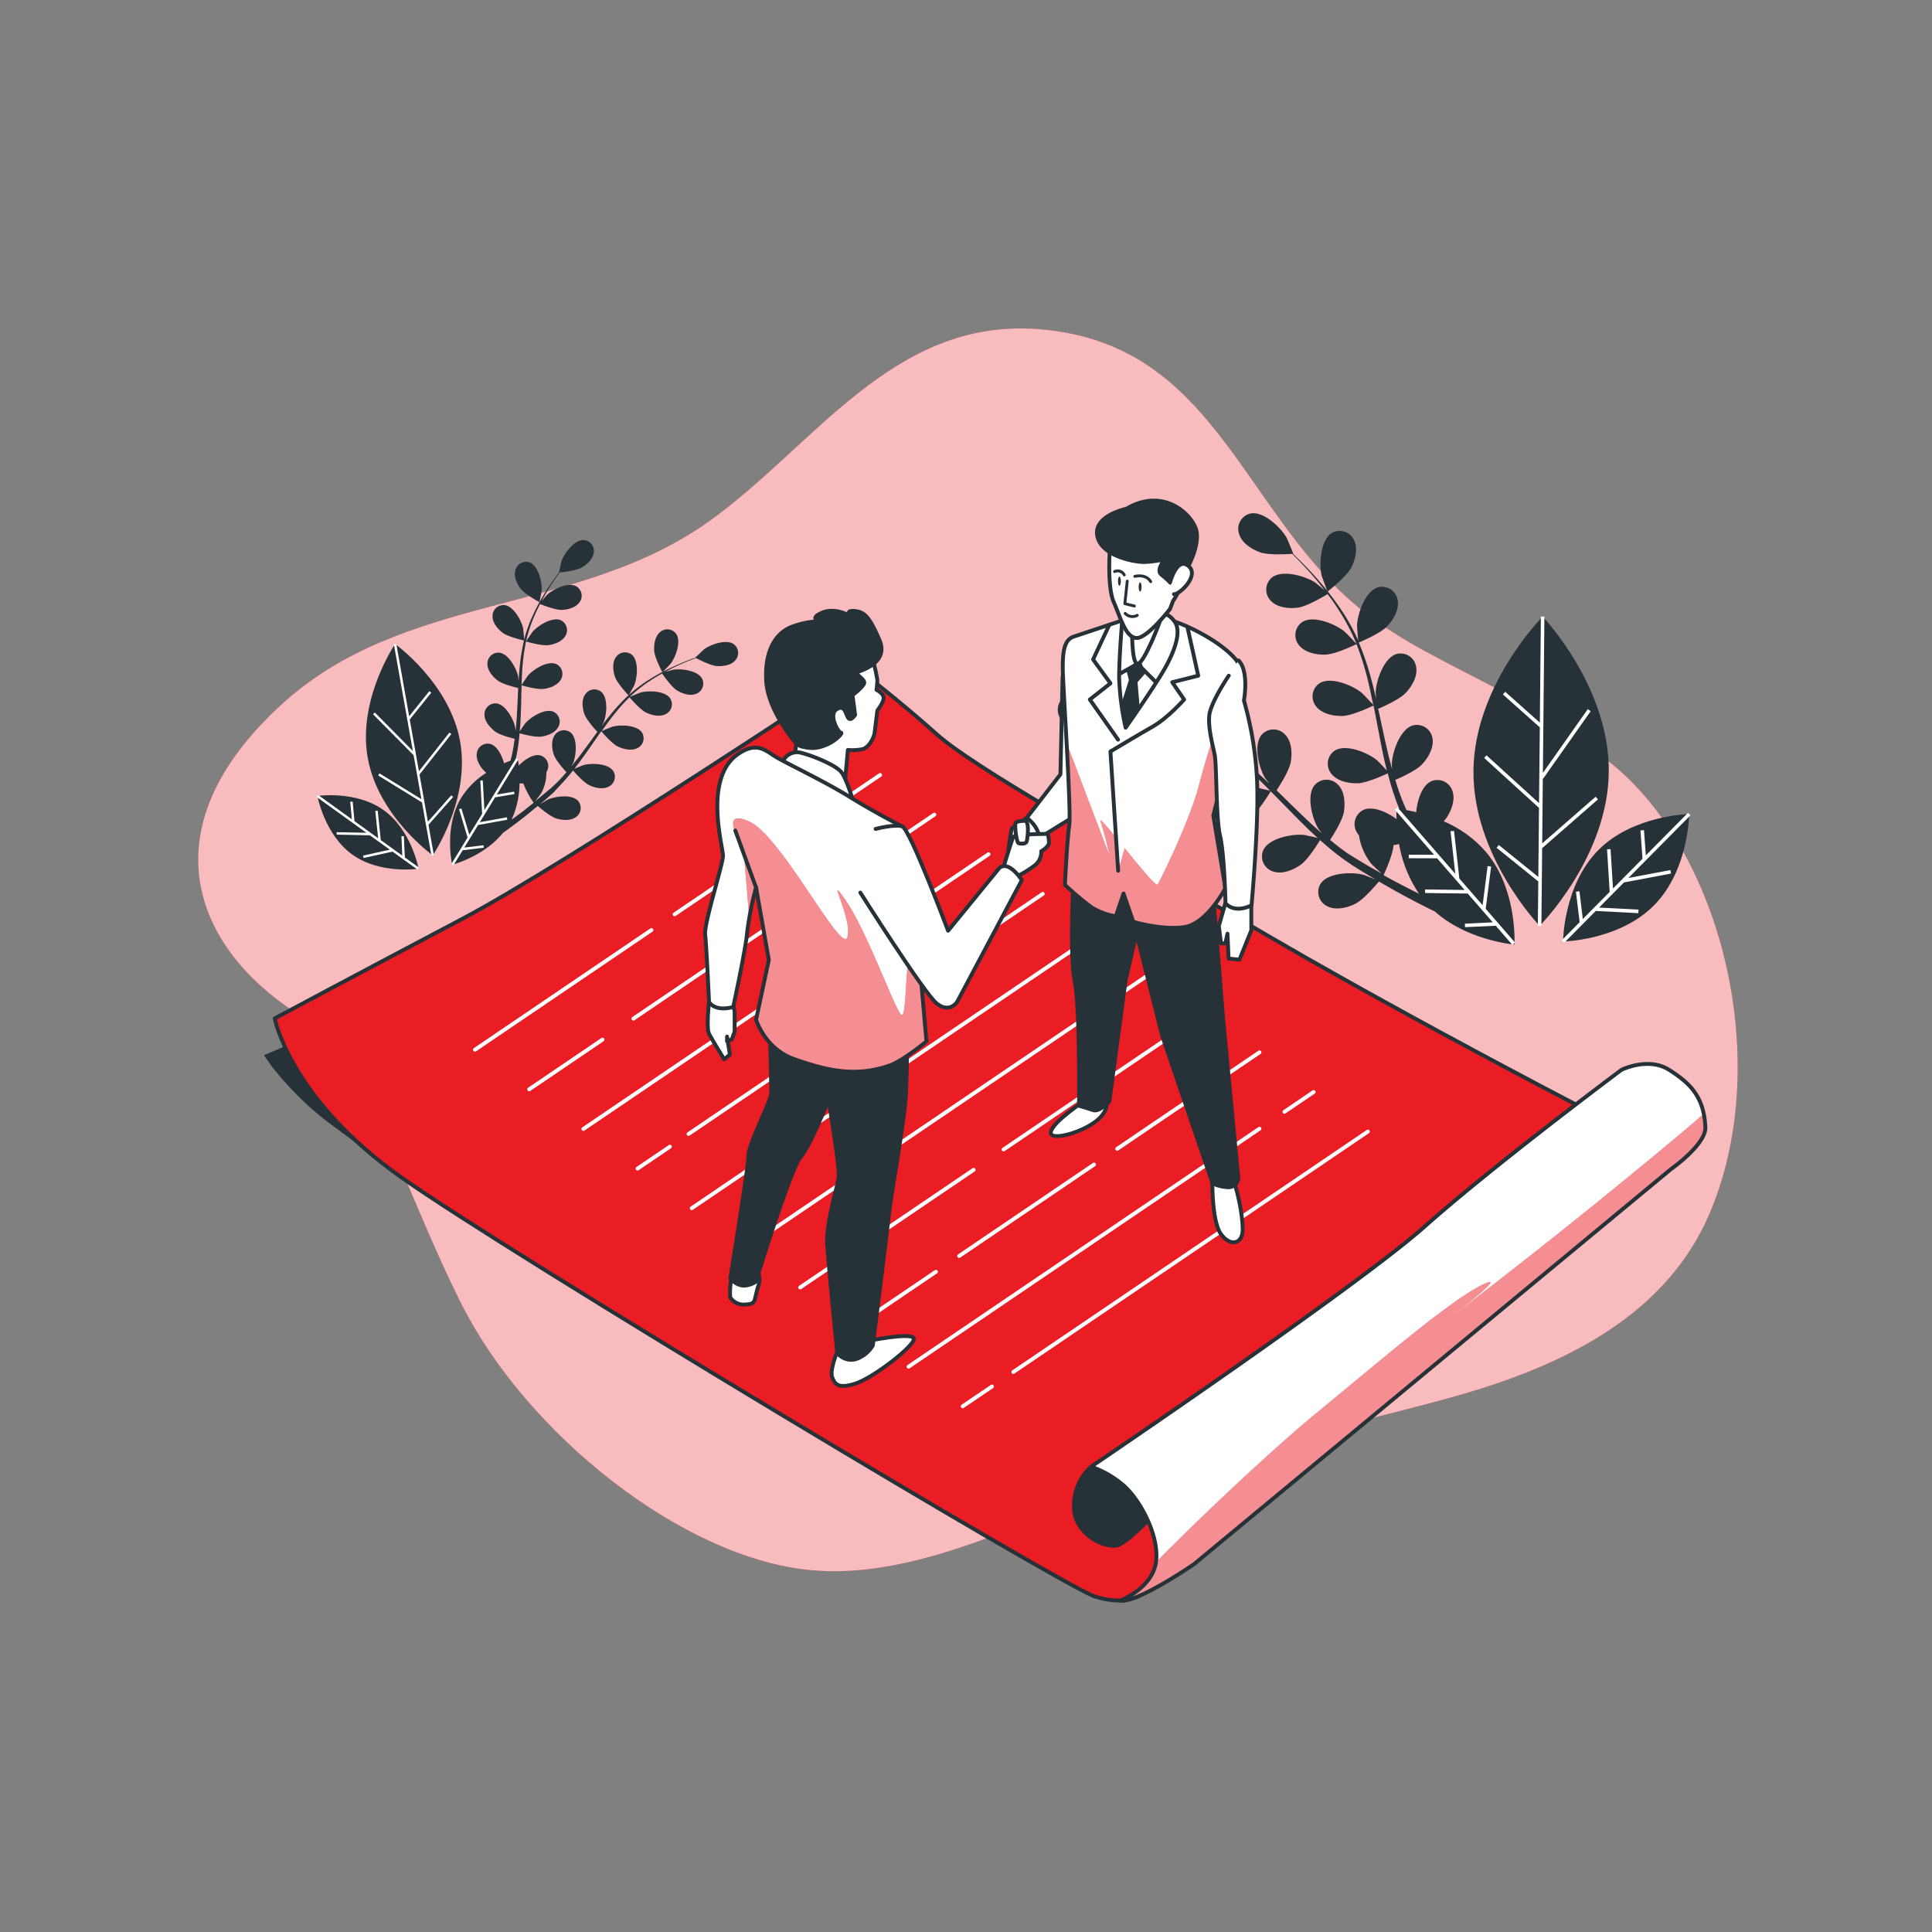 <svg xmlns="http://www.w3.org/2000/svg" xmlns:xlink="http://www.w3.org/1999/xlink" viewBox="0 0 500 500"><rect x="0" y="0" width="500" height="500" fill="#808080" stroke="none"/><defs><clipPath id="freepik--clip-path--inject-17"><path d="M289.84,414.25s8.35-3.07,9.33-10-4.44-16.78-8.88-20.24a26,26,0,0,0-7.9-4.44s68.62-46.41,86.39-62.21,50.85-40.48,50.85-40.48,6.91-3.45,12.34,0,9,6.93,9.38,14.81c.23,4.47-8.88,10.86-8.88,10.86L309.05,404.77S294.34,414.93,289.84,414.25Z" style="fill:#fff;stroke:#263238;stroke-linecap:round;stroke-linejoin:round"></path></clipPath><clipPath id="freepik--clip-path-2--inject-17"><path d="M233.51,213.88s-6.58-3.3-13.49-7.57-16.79-8.89-19.42-10.54-4.82-3.86-9.54-.65c-9.12,6.18-3.95,24-3.95,26.32s-4.94,17.45-4.61,20.41,1,17.44,1,17.44,1.31,2.64,6.25,1.32c0,0,3.29-15.14,3.62-19.42a82.92,82.92,0,0,1,2.3-11.52l3.3,18.76-3.3,15.47s2.31,7.57,9.88,10.2S221,279,230.22,275.75c3.62-1.29,9.55-6.25,9.55-6.25s-3-33.57-3-35.22S236.15,221.12,233.51,213.88Z" style="fill:#fff;stroke:#263238;stroke-linecap:round;stroke-linejoin:round"></path></clipPath><clipPath id="freepik--clip-path-3--inject-17"><path d="M292.15,160l-14.3,4.77c-2.53.84-2.81,4.2-2.81,8.13s2.24,36.74,1.68,40.67S275.6,229,275.6,229a78.45,78.45,0,0,0,7,5.89,17.84,17.84,0,0,0,6.17,2.25l2-5.89,2.52,7.29s7.29,2.24,13.18,1.4,10.66-10.09,10.66-10.09L314,211.05s9-34.77,6.73-39-10.94-9.26-16.83-11.22A26.24,26.24,0,0,0,292.15,160Z" style="fill:#fff;stroke:#263238;stroke-linecap:round;stroke-linejoin:round"></path></clipPath></defs><g id="freepik--background-simple--inject-17"><path d="M313.13,109.59c-10.68-12.88-23.48-22.88-44.63-24.43-37.68-2.76-57.86,30.47-85.2,49.89-34.1,24.22-78.76,18.3-110.4,47.23-34.56,31.6-22.71,61.22,1,78s28.63,43.45,45.42,77,57.27,66.15,90.84,69.11c22.1,1.95,44.87-8.05,65-16,32.41-12.75,65.22-19.21,98.6-28.24,27.52-7.45,56.35-19.83,68.47-47.62,16.78-38.51,3.95-92.82-24.69-116.51s-53.32-26.66-73.07-47.4C332.09,137.73,323.64,122.26,313.13,109.59Z" style="fill:#EA1D24"></path><path d="M313.13,109.59c-10.68-12.88-23.48-22.88-44.63-24.43-37.68-2.76-57.86,30.47-85.2,49.89-34.1,24.22-78.76,18.3-110.4,47.23-34.56,31.6-22.71,61.22,1,78s28.63,43.45,45.42,77,57.27,66.15,90.84,69.11c22.1,1.95,44.87-8.05,65-16,32.41-12.75,65.22-19.21,98.6-28.24,27.52-7.45,56.35-19.83,68.47-47.62,16.78-38.51,3.95-92.82-24.69-116.51s-53.32-26.66-73.07-47.4C332.09,137.73,323.64,122.26,313.13,109.59Z" style="fill:#fff;opacity:0.7"></path></g><g id="freepik--Agreement--inject-17"><path d="M98.09,300.2l-12.6-9.33a71.9,71.9,0,0,1-9-7.9,81.86,81.86,0,0,1-6.18-7l-2-2.87,18.44-7.9S87.56,289,98.09,300.2Z" style="fill:#263238"></path><path d="M71.09,263.57s4,20.74,32.59,41,171.8,106.14,179.7,108.61,11.84,0,15.3-2.47S433.45,299.12,433.45,299.12,374.21,269,329.29,242.84,251.78,198.41,242.4,190s-20.24-16.78-20.24-16.78-75.53,50.35-102.69,64.67S71.09,263.57,71.09,263.57Z" style="fill:#EA1D24;stroke:#263238;stroke-linecap:round;stroke-linejoin:round"></path><line x1="174.6" y1="236.62" x2="227.78" y2="200.56" style="fill:none;stroke:#fff;stroke-linecap:round;stroke-linejoin:round"></line><line x1="122.93" y1="271.66" x2="168.6" y2="240.69" style="fill:none;stroke:#fff;stroke-linecap:round;stroke-linejoin:round"></line><line x1="163.92" y1="263.63" x2="241.81" y2="210.82" style="fill:none;stroke:#fff;stroke-linecap:round;stroke-linejoin:round"></line><line x1="136.95" y1="281.92" x2="155.93" y2="269.05" style="fill:none;stroke:#fff;stroke-linecap:round;stroke-linejoin:round"></line><line x1="150.98" y1="292.17" x2="255.83" y2="221.07" style="fill:none;stroke:#fff;stroke-linecap:round;stroke-linejoin:round"></line><line x1="178.19" y1="293.48" x2="269.86" y2="231.33" style="fill:none;stroke:#fff;stroke-linecap:round;stroke-linejoin:round"></line><line x1="165" y1="302.43" x2="173.37" y2="296.75" style="fill:none;stroke:#fff;stroke-linecap:round;stroke-linejoin:round"></line><line x1="179.03" y1="312.68" x2="283.88" y2="241.58" style="fill:none;stroke:#fff;stroke-linecap:round;stroke-linejoin:round"></line><line x1="193.05" y1="322.94" x2="297.9" y2="251.84" style="fill:none;stroke:#fff;stroke-linecap:round;stroke-linejoin:round"></line><line x1="259.72" y1="297.49" x2="311.93" y2="262.09" style="fill:none;stroke:#fff;stroke-linecap:round;stroke-linejoin:round"></line><line x1="207.08" y1="333.19" x2="251.97" y2="302.75" style="fill:none;stroke:#fff;stroke-linecap:round;stroke-linejoin:round"></line><line x1="289.14" y1="297.31" x2="325.95" y2="272.34" style="fill:none;stroke:#fff;stroke-linecap:round;stroke-linejoin:round"></line><line x1="248.23" y1="325.05" x2="283.14" y2="301.38" style="fill:none;stroke:#fff;stroke-linecap:round;stroke-linejoin:round"></line><line x1="221.1" y1="343.44" x2="242.23" y2="329.12" style="fill:none;stroke:#fff;stroke-linecap:round;stroke-linejoin:round"></line><line x1="332.42" y1="287.73" x2="339.98" y2="282.6" style="fill:none;stroke:#fff;stroke-linecap:round;stroke-linejoin:round"></line><line x1="235.13" y1="353.7" x2="325.95" y2="292.11" style="fill:none;stroke:#fff;stroke-linecap:round;stroke-linejoin:round"></line><line x1="262.25" y1="355.07" x2="354" y2="292.85" style="fill:none;stroke:#fff;stroke-linecap:round;stroke-linejoin:round"></line><line x1="249.15" y1="363.95" x2="256.73" y2="358.82" style="fill:none;stroke:#fff;stroke-linecap:round;stroke-linejoin:round"></line><path d="M282.39,379.59A13.49,13.49,0,0,0,277.94,390c0,6.92,7.9,10.87,11.36,9.88s14.32-13.33,14.32-13.33-3-9.38-8.89-9.87S282.39,379.59,282.39,379.59Z" style="fill:#263238;stroke:#263238;stroke-linecap:round;stroke-linejoin:round"></path><path d="M289.84,414.25s8.35-3.07,9.33-10-4.44-16.78-8.88-20.24a26,26,0,0,0-7.9-4.44s68.62-46.41,86.39-62.21,50.85-40.48,50.85-40.48,6.91-3.45,12.34,0,9,6.93,9.38,14.81c.23,4.47-8.88,10.86-8.88,10.86L309.05,404.77S294.34,414.93,289.84,414.25Z" style="fill:#fff"></path><g style="clip-path:url(#freepik--clip-path--inject-17)"><path d="M441.35,291.71a21.68,21.68,0,0,0-.43-3.44c-3.92,3.4-11,9.39-23.92,19.9-26.66,21.72-47.89,37.52-47.89,37.52s23.2-17.28,14.81-13.33S357.26,352.11,341,365.44c-10.32,8.44-28.55,25.39-41.8,38.83h0c-1,6.91-9.33,10-9.33,10,4.5.68,19.21-9.48,19.21-9.48l123.42-102.2S441.58,296.18,441.35,291.71Z" style="fill:#EA1D24"></path><path d="M441.35,291.71a21.68,21.68,0,0,0-.43-3.44c-3.92,3.4-11,9.39-23.92,19.9-26.66,21.72-47.89,37.52-47.89,37.52s23.2-17.28,14.81-13.33S357.26,352.11,341,365.44c-10.32,8.44-28.55,25.39-41.8,38.83h0c-1,6.91-9.33,10-9.33,10,4.5.68,19.21-9.48,19.21-9.48l123.42-102.2S441.58,296.18,441.35,291.71Z" style="fill:#fff;opacity:0.5"></path></g><path d="M289.84,414.25s8.35-3.07,9.33-10-4.44-16.78-8.88-20.24a26,26,0,0,0-7.9-4.44s68.62-46.41,86.39-62.21,50.85-40.48,50.85-40.48,6.91-3.45,12.34,0,9,6.93,9.38,14.81c.23,4.47-8.88,10.86-8.88,10.86L309.05,404.77S294.34,414.93,289.84,414.25Z" style="fill:none;stroke:#263238;stroke-linecap:round;stroke-linejoin:round"></path></g><g id="freepik--Plants--inject-17"><path d="M343.57,153.09s4.81-3.69,6.07-6.09c1.07-2,1.86-4.93.82-7.14a4.09,4.09,0,0,0-5.77-1.93c-2.95,1.78-3.35,8-2.65,11C342.1,149.18,343.52,153.13,343.57,153.09Z" style="fill:#263238"></path><path d="M299.1,183.8c.2.18,3.56,2.69,3.58,2.63s2-5.74,1.7-8.42c-.23-2.3-1.17-5.15-3.25-6.41a4.08,4.08,0,0,0-5.88,1.56C293.77,176.28,296.86,181.68,299.1,183.8Z" style="fill:#263238"></path><path d="M399.24,159.58s-17.69,17.74-17.91,39.85,17.12,40.19,17.12,40.19,17.69-17.75,17.9-39.85S399.24,159.58,399.24,159.58Z" style="fill:#263238"></path><path d="M373.63,212.56a6.17,6.17,0,0,0,.64-.79c1.3-1.9,2.42-4.69,1.64-7a4.09,4.09,0,0,0-5.51-2.58c-2.38,1.08-3.59,4.86-3.89,8-.94-.23-1.79-.41-2.52-.54l-.91-2.14c-.34-.74-.56-1.48-.86-2.23-.4-1.11-.76-2.28-1.12-3.44,1.39-.59,5.43-2.42,6.95-4.05s3.1-4.27,2.68-6.67a4.09,4.09,0,0,0-5.05-3.39c-3.32.94-5.35,6.82-5.46,9.91,0,.1,0,.75.09,1.52-.31-1.14-.63-2.28-.92-3.45-.8-3.32-1.52-6.73-2.25-10.15-.15-.71-.31-1.41-.47-2.12,1.17-.5,5.57-2.43,7.16-4.15s3.1-4.26,2.67-6.67a4.08,4.08,0,0,0-5-3.39c-3.32.94-5.35,6.83-5.47,9.91,0,.11.05.89.12,1.76-.42-1.85-.87-3.68-1.37-5.49a72,72,0,0,0-3.12-9.13c.41-.17,5.61-2.34,7.38-4.24,1.57-1.69,3.1-4.27,2.68-6.67a4.09,4.09,0,0,0-5.05-3.39c-3.32.94-5.35,6.82-5.47,9.91,0,.21.21,3,.32,4a.76.76,0,0,0,0-.11,53.93,53.93,0,0,0-4.62-8.26,73.44,73.44,0,0,0-5.15-6.73c-1.69-2-3.36-3.73-4.85-5.25-.81-.82-1.57-1.55-2.28-2.22h.07c.06,0-1.56-3.87-1.69-4.11-1.51-2.69-6-7-9.39-6.31a4.08,4.08,0,0,0-2.93,5.32c.72,2.33,3.26,3.93,5.42,4.71s7.1.5,8.31.41c.73.72,1.5,1.49,2.33,2.36,1.46,1.55,3.08,3.31,4.72,5.34.44.54.89,1.14,1.33,1.72-.95-.81-2.27-1.9-2.41-2-2.58-1.69-8.55-3.44-11.24-1.27a4.09,4.09,0,0,0-.16,6.08c1.72,1.73,4.71,2,7,1.67s6.67-2.91,7.6-3.49c1,1.29,1.93,2.63,2.86,4.09a52.86,52.86,0,0,1,4.39,8.26c.07.16.12.34.18.51-.4-.48-2.79-3-3-3.12-2.38-2-8.13-4.36-11-2.5a4.1,4.1,0,0,0-.82,6c1.52,1.91,4.46,2.48,6.76,2.43,2.66-.06,7.92-2.62,8.12-2.72a74,74,0,0,1,2.82,8.9c.56,2.23,1,4.52,1.5,6.82-.53-.61-2.75-2.92-2.93-3.07-2.38-2-8.13-4.36-11-2.5a4.09,4.09,0,0,0-.82,6c1.52,1.91,4.46,2.49,6.76,2.44,2.59-.06,7.65-2.49,8.07-2.7.21,1.05.42,2.09.62,3.14.66,3.42,1.3,6.85,2,10.22.26,1.17.55,2.31.84,3.46-.83-.9-2.38-2.5-2.53-2.62-2.37-2-8.12-4.37-11-2.51a4.1,4.1,0,0,0-.82,6c1.51,1.91,4.46,2.48,6.76,2.43s6.61-2,7.81-2.57c.5,1.9,1,3.77,1.65,5.59.28.78.52,1.6.83,2.33.16.39.31.78.47,1.16l-.67-.07s-.06,1.08,0,2.84c-2.51-1.85-6.15-3.46-8.54-2.4a4.09,4.09,0,0,0-1.73,5.83,4.33,4.33,0,0,0,.53.74,15.71,15.71,0,0,0,3.17,7.35c.13.16,1.83,1.77,2.72,2.58-.86-.49-1.72-1-2.61-1.48-1.29-.74-2.62-1.56-3.92-2.34L349,221c-.68-.43-1.29-.92-1.94-1.39-.95-.7-1.89-1.47-2.83-2.24.82-1.27,3.19-5,3.56-7.22s.23-5.27-1.45-7a4.09,4.09,0,0,0-6.08,0c-2.26,2.61-.7,8.64.91,11.28.05.08.44.6.92,1.22-.89-.78-1.79-1.56-2.67-2.38-2.51-2.33-5-4.77-7.48-7.22l-1.56-1.51c.7-1.06,3.3-5.1,3.68-7.4s.23-5.27-1.45-7a4.08,4.08,0,0,0-6.08,0c-2.25,2.62-.7,8.65.91,11.28.06.09.53.71,1.07,1.4-1.37-1.3-2.76-2.59-4.17-3.82a72.37,72.37,0,0,0-7.65-5.9c.26-.37,3.4-5,3.83-7.6.37-2.27.22-5.27-1.45-7a4.09,4.09,0,0,0-6.08-.05c-2.26,2.62-.7,8.65.9,11.28.12.19,1.86,2.42,2.5,3.2l-.09-.07a53.91,53.91,0,0,0-8.42-4.34,72.22,72.22,0,0,0-8-2.77c-2.52-.74-4.86-1.26-6.94-1.71-1.13-.23-2.17-.42-3.14-.59l.06,0c.05,0-3.44-2.37-3.67-2.49-2.74-1.41-8.87-2.52-11.32-.09a4.1,4.1,0,0,0,.49,6.07c1.89,1.54,4.89,1.47,7.13.93s6.19-3.5,7.15-4.24c1,.19,2.07.41,3.25.68,2.06.49,4.39,1.06,6.88,1.85.66.21,1.37.46,2.06.69-1.24-.15-2.95-.33-3.12-.33-3.08,0-9,1.85-10.08,5.14a4.1,4.1,0,0,0,3.23,5.16c2.38.5,5-1,6.75-2.46s4-6.11,4.41-7.1c1.52.54,3.06,1.12,4.64,1.83a53,53,0,0,1,8.22,4.46c.15.11.29.23.44.33-.6-.18-4-.93-4.21-1-3.06-.32-9.18.85-10.58,4a4.09,4.09,0,0,0,2.64,5.48c2.32.76,5.09-.39,7-1.7,2.18-1.51,5.16-6.55,5.27-6.74a71.36,71.36,0,0,1,7.26,5.86c1.71,1.55,3.37,3.2,5,4.86-.79-.22-3.91-.91-4.14-.94-3.07-.33-9.18.84-10.59,4a4.09,4.09,0,0,0,2.64,5.48c2.32.76,5.09-.39,7-1.7,2.12-1.48,5-6.29,5.24-6.7.75.76,1.5,1.51,2.24,2.27,2.44,2.49,4.87,5,7.35,7.41.85.83,1.73,1.62,2.6,2.41-1.19-.29-3.36-.77-3.55-.79-3.07-.33-9.18.84-10.58,4a4.09,4.09,0,0,0,2.63,5.48c2.32.76,5.1-.39,7-1.7s4.4-5.32,5.09-6.45c1.46,1.31,2.94,2.58,4.46,3.75.66.5,1.31,1,2,1.48l2,1.36c1.37.87,2.65,1.69,4,2.48.65.4,1.28.76,1.92,1.14-1.17-.47-3-1.19-3.19-1.23-3-.79-9.21-.56-11.07,2.34a4.09,4.09,0,0,0,1.78,5.82c2.17,1.1,5.09.39,7.16-.62,2.28-1.12,5.75-5.29,6.17-5.8,1.57.92,3.11,1.81,4.56,2.61,3.89,2.15,7.28,3.87,9.91,5.15,8.5,7.57,20.61,8.56,20.61,8.56s.84-14.51-7.57-24.18A29.91,29.91,0,0,0,373.63,212.56Zm-15.57,13.93c.28-.59,2.4-5.17,2.58-7.77.48-.08,1-.18,1.43-.28a33.56,33.56,0,0,0,5.17,12.86q-2.34-1.16-5-2.56C360.88,228.05,359.49,227.29,358.06,226.49Z" style="fill:#263238"></path><path d="M437.16,210.68s-14.52.24-23.54,9.35-9.11,23.63-9.11,23.63,14.52-.24,23.54-9.35S437.16,210.68,437.16,210.68Z" style="fill:#263238"></path><polygon points="399.11 219.5 413.55 206.88 412.95 206.19 399.12 218.27 399.28 201.47 399.36 201.52 411.67 184.05 410.92 183.53 399.3 200.02 399.69 159.58 398.78 159.57 398.51 187.02 389.54 179.03 388.93 179.71 398.5 188.23 398.3 207.85 384.71 195.48 384.1 196.16 398.29 209.08 398.12 226.95 387.89 218.69 387.31 219.4 398.11 228.11 397.99 239.62 398.91 239.62 399.11 219.49 399.11 219.5" style="fill:#fff"></polygon><polygon points="385.9 224.26 384.99 224.14 383.7 234.28 377.67 227.35 377.68 227.35 376.3 215.04 375.4 215.14 376.63 226.15 361.65 208.92 360.96 209.52 371.12 221.21 364.58 221.2 364.58 222.11 371.92 222.13 379.05 230.32 368.82 230.19 368.81 231.11 379.85 231.25 386.33 238.7 379.11 239.04 379.15 239.95 387.1 239.58 391.41 244.55 392.1 243.95 384.5 235.21 385.9 224.26" style="fill:#fff"></polygon><polygon points="420.31 228.37 432.48 226.07 432.31 225.17 421.42 227.22 437.49 211 436.84 210.36 425.94 221.37 425.46 214.84 424.55 214.91 425.08 222.23 417.44 229.95 416.81 219.74 415.9 219.8 416.58 230.82 409.63 237.84 408.76 230.66 407.85 230.77 408.81 238.66 404.18 243.34 404.83 243.98 412.98 235.75 424 236.33 424.05 235.41 413.84 234.88 420.3 228.35 420.31 228.37" style="fill:#fff"></polygon><path d="M139.61,155.84s-3.72-2-4.85-3.47c-1-1.28-1.84-3.17-1.38-4.8a2.84,2.84,0,0,1,3.72-2c2.23.88,3.22,5.09,3.08,7.23C140.17,153,139.65,155.86,139.61,155.84Z" style="fill:#263238"></path><path d="M173.57,171.75c-.11.15-2.12,2.25-2.14,2.22s-2-3.7-2.13-5.58c-.11-1.59.21-3.65,1.49-4.76a2.83,2.83,0,0,1,4.2.4C176.36,166,174.87,170.05,173.57,171.75Z" style="fill:#263238"></path><path d="M102.25,166.66s14.14,10.12,16.83,25.23S112,221.37,112,221.37s-14.14-10.12-16.83-25.23S102.25,166.66,102.25,166.66Z" style="fill:#263238"></path><path d="M125.86,200a3.6,3.6,0,0,1-.53-.47c-1.11-1.15-2.2-2.93-1.93-4.6a2.83,2.83,0,0,1,3.47-2.4c1.76.47,3,2.91,3.58,5,.62-.26,1.18-.48,1.66-.66l.39-1.57c.14-.54.21-1.08.32-1.62.15-.81.26-1.65.38-2.48-1-.25-4-1-5.22-2s-2.61-2.57-2.6-4.26a2.83,2.83,0,0,1,3.06-2.9c2.39.26,4.45,4.06,4.88,6.15,0,.07.06.52.11,1.06.09-.82.17-1.64.23-2.47.17-2.37.27-4.78.38-7.2,0-.51.05-1,.08-1.51-.86-.21-4.09-1-5.38-2s-2.61-2.56-2.59-4.26a2.83,2.83,0,0,1,3.06-2.9c2.38.26,4.45,4.06,4.88,6.16,0,.07.07.61.12,1.22.08-1.32.17-2.63.31-3.92a49.8,49.8,0,0,1,1.09-6.61c-.3-.07-4.11-.95-5.54-2-1.27-1-2.61-2.57-2.6-4.26a2.83,2.83,0,0,1,3.07-2.9c2.38.26,4.44,4,4.87,6.15,0,.15.21,2.11.25,2.81,0,0,0,0,0-.08a36.42,36.42,0,0,1,2.22-6.19,50.21,50.21,0,0,1,2.75-5.2c.92-1.56,1.87-2.94,2.71-4.15.46-.65.9-1.24,1.31-1.78h0s.62-2.83.69-3c.72-2,3.3-5.48,5.7-5.4a2.84,2.84,0,0,1,2.62,3.31c-.23,1.67-1.78,3.06-3.18,3.84s-4.8,1.16-5.64,1.24c-.41.57-.85,1.19-1.32,1.88-.82,1.23-1.73,2.62-2.62,4.2-.24.42-.47.88-.71,1.32.56-.66,1.33-1.56,1.42-1.64,1.57-1.45,5.46-3.34,7.55-2.16a2.83,2.83,0,0,1,.8,4.14c-1,1.38-3,1.9-4.59,1.95s-4.9-1.23-5.6-1.52c-.52,1-1,2-1.49,3.13a37.09,37.09,0,0,0-2.06,6.16l-.06.37c.22-.38,1.57-2.35,1.68-2.48,1.4-1.61,5.06-3.92,7.26-3a2.84,2.84,0,0,1,1.26,4c-.82,1.49-2.77,2.22-4.35,2.45-1.83.26-5.72-.89-5.87-.93a50.47,50.47,0,0,0-.91,6.41c-.13,1.6-.2,3.22-.25,4.84.3-.48,1.56-2.31,1.66-2.43,1.4-1.62,5.06-3.92,7.27-3a2.83,2.83,0,0,1,1.25,4c-.82,1.48-2.77,2.21-4.35,2.44-1.78.26-5.52-.83-5.83-.92,0,.74,0,1.48-.07,2.22,0,2.42-.1,4.84-.22,7.23,0,.83-.11,1.64-.18,2.46.47-.71,1.34-2,1.43-2.08,1.4-1.62,5.06-3.92,7.27-3a2.83,2.83,0,0,1,1.25,4c-.82,1.48-2.77,2.21-4.35,2.44s-4.75-.61-5.64-.86c-.12,1.35-.27,2.7-.48,4-.11.56-.18,1.14-.31,1.68-.06.29-.12.57-.19.85l.45-.12s.17.73.32,1.94c1.5-1.55,3.81-3.07,5.57-2.62a2.84,2.84,0,0,1,1.85,3.8,4.11,4.11,0,0,1-.27.56,11.11,11.11,0,0,1-1.33,5.4c-.07.12-1.05,1.42-1.57,2.07.54-.43,1.07-.85,1.62-1.31.79-.65,1.61-1.37,2.41-2l1.21-1.13c.42-.37.78-.78,1.17-1.18.57-.59,1.13-1.22,1.68-1.86-.71-.77-2.76-3.06-3.26-4.53s-.76-3.58.18-5a2.84,2.84,0,0,1,4.16-.73c1.84,1.53,1.47,5.84.67,7.82,0,.07-.24.47-.49.94.52-.63,1-1.27,1.56-1.93,1.44-1.88,2.86-3.84,4.29-5.8.29-.41.6-.81.89-1.22-.6-.64-2.84-3.11-3.37-4.64s-.76-3.58.18-5a2.83,2.83,0,0,1,4.16-.73c1.85,1.53,1.47,5.83.68,7.82,0,.07-.29.55-.58,1.09.79-1.06,1.59-2.1,2.42-3.1a48.68,48.68,0,0,1,4.56-4.91c-.22-.23-2.9-3.07-3.49-4.77-.52-1.51-.76-3.58.18-5a2.85,2.85,0,0,1,4.16-.73c1.84,1.54,1.47,5.84.67,7.83,0,.14-1,1.87-1.34,2.47l.06,0a36.77,36.77,0,0,1,5.26-3.94,50.7,50.7,0,0,1,5.16-2.82c1.64-.79,3.18-1.42,4.56-2,.74-.29,1.43-.54,2.07-.77l0,0s2.08-2,2.23-2.13c1.71-1.28,5.78-2.75,7.73-1.36a2.84,2.84,0,0,1,.37,4.21c-1.12,1.27-3.18,1.57-4.78,1.45s-4.64-1.68-5.38-2.08c-.66.25-1.37.52-2.15.84-1.35.57-2.88,1.23-4.49,2.06l-1.33.71c.83-.25,2-.57,2.09-.58,2.11-.35,6.4.22,7.49,2.35a2.83,2.83,0,0,1-1.61,3.9c-1.58.62-3.55-.07-4.91-.9s-3.41-3.73-3.84-4.36c-1,.55-2,1.12-3,1.79a35.83,35.83,0,0,0-5.11,4l-.27.27c.39-.19,2.61-1.09,2.77-1.14,2.06-.57,6.38-.47,7.71,1.53a2.83,2.83,0,0,1-1.18,4.05c-1.5.79-3.53.32-5-.36-1.66-.79-4.28-3.9-4.38-4a50.34,50.34,0,0,0-4.29,4.84c-1,1.26-1.94,2.58-2.88,3.91.51-.24,2.57-1.08,2.73-1.12,2.06-.58,6.38-.48,7.7,1.52a2.83,2.83,0,0,1-1.18,4c-1.5.79-3.53.32-5-.36-1.63-.76-4.15-3.73-4.36-4-.43.6-.86,1.2-1.28,1.81-1.38,2-2.76,4-4.17,5.91-.5.67-1,1.31-1.51,2,.78-.34,2.21-.92,2.34-.95,2.06-.58,6.38-.48,7.7,1.52a2.83,2.83,0,0,1-1.17,4.05c-1.5.79-3.53.32-5-.36s-3.62-3.13-4.23-3.83c-.85,1.06-1.71,2.1-2.62,3.08-.4.42-.78.87-1.18,1.24L143.35,205c-.84.76-1.62,1.47-2.42,2.15l-1.18,1c.74-.46,1.93-1.16,2-1.21,2-.89,6.24-1.44,7.85.33a2.84,2.84,0,0,1-.55,4.19c-1.37,1-3.44.85-5,.39-1.69-.5-4.54-3-4.89-3.26-1,.82-1.92,1.6-2.82,2.32-2.41,1.91-4.54,3.48-6.19,4.66-5,6.15-13.13,8.22-13.13,8.22s-2.24-9.83,2.41-17.42A20.61,20.61,0,0,1,125.86,200Zm12.26,7.75a21,21,0,0,1-2.67-5c-.33,0-.67,0-1,0a23.13,23.13,0,0,1-2.06,9.39c1-.7,2-1.48,3.15-2.32C136.36,209.14,137.23,208.46,138.12,207.75Z" style="fill:#263238"></path><path d="M82.15,206s10-1.5,17.19,3.7,9,15.13,9,15.13-10,1.51-17.19-3.69S82.15,206,82.15,206Z" style="fill:#263238"></path><polygon points="109.21 207.67 97.88 200.69 98.21 200.15 109.06 206.83 107.02 195.35 106.98 195.39 96.55 184.85 97 184.4 106.85 194.36 101.93 166.72 102.56 166.61 105.89 185.37 111.11 178.87 111.61 179.27 106.04 186.2 108.42 199.61 116.31 189.58 116.81 189.97 108.57 200.44 110.74 212.66 116.8 205.83 117.27 206.25 110.89 213.45 112.28 221.31 111.66 221.43 109.21 207.67 109.21 207.67" style="fill:#fff"></polygon><polygon points="118.8 209.41 119.41 209.23 121.46 216.02 124.79 210.59 124.78 210.59 124.31 202 124.94 201.97 125.36 209.65 133.64 196.13 134.18 196.46 128.57 205.63 133.04 204.87 133.15 205.5 128.13 206.35 124.19 212.78 131.17 211.52 131.28 212.14 123.74 213.51 120.16 219.35 125.14 218.75 125.22 219.38 119.74 220.04 117.35 223.94 116.81 223.6 121.01 216.75 118.8 209.41" style="fill:#fff"></polygon><polygon points="95.72 216.18 87.12 216 87.13 215.37 94.82 215.52 81.96 206.26 82.33 205.74 91.06 212.03 90.64 207.51 91.27 207.45 91.74 212.52 97.86 216.93 97.12 209.87 97.75 209.8 98.55 217.43 104.11 221.43 103.89 216.42 104.52 216.39 104.77 221.91 108.47 224.57 108.1 225.09 101.58 220.39 94.1 222.05 93.96 221.43 100.89 219.89 95.72 216.17 95.72 216.18" style="fill:#fff"></polygon></g><g id="freepik--Characters--inject-17"><path d="M265.79,211.62s-3.37,2.31-3.8,2.62-1.27,8-1.27,8.37,6-.11,7.1-1.27,1.16-4.77,1.16-4.77A7,7,0,0,0,265.79,211.62Z" style="fill:#fff;stroke:#263238;stroke-linecap:round;stroke-linejoin:round"></path><path d="M275,175.15l-.56,25.25-8.69,11.22s3.36,2.52,3.08,5.32l9.54-5.89s0-25.24-.56-31.69S275.6,172.91,275,175.15Z" style="fill:#fff;stroke:#263238;stroke-linecap:round;stroke-linejoin:round"></path><path d="M260.18,222.83s1.68-5.32,2-6.17,9-.84,9-.84a10.28,10.28,0,0,1,.29,2.25c0,1.12-2,2.24-2,2.24a4.34,4.34,0,0,1-1.68,3.65A25.34,25.34,0,0,1,262.7,227l-3.37-1.12Z" style="fill:#fff;stroke:#263238;stroke-linecap:round;stroke-linejoin:round"></path><path d="M265.06,212.44s-1.9,0-2.22.53.21,5.3.85,5.3,1.9.42,2.11-.85S266.44,212.23,265.06,212.44Z" style="fill:#fff;stroke:#263238;stroke-linecap:round;stroke-linejoin:round"></path><path d="M217.06,348.81s-2.39,5.52-1.73,7.49,1.67,3.23,6.17,1.73,15-9.54,15-11.52-12.51.66-12.51.66S223.31,349.14,217.06,348.81Z" style="fill:#fff;stroke:#263238;stroke-linecap:round;stroke-linejoin:round"></path><path d="M189.29,330.3s-.64,4.85-.21,5.6a4.15,4.15,0,0,0,3.45,1.73c1.51-.11,2.48-.11,2.8-1.3s.54-2.37.86-3.34a5.25,5.25,0,0,0-.43-4.63c-1.19-2.05-5.4-1.43-6.74,2.36" style="fill:#fff;stroke:#263238;stroke-linecap:round;stroke-linejoin:round"></path><path d="M199.28,266.86s.33,14.48.33,16.13-5.92,13.17-5.92,16.13-4.67,31.6-4.67,31.6a4.55,4.55,0,0,0,3.29,2,5.87,5.87,0,0,0,3.29-1s9-29.29,11.58-32.25,7.24-14.81,7.24-14.81,3,17.77,2.64,20.07-3.29,12.18-3,17.12,2.63,28.3,2.63,28.3a4.57,4.57,0,0,0,4.61,1.65,8,8,0,0,0,4.6-3.62s3.95-31.6,4.28-34.89,3.95-23.37,4.28-30.28.33-16.46.33-16.46a40.56,40.56,0,0,1-19.75-1A77,77,0,0,1,199.94,259Z" style="fill:#263238;stroke:#263238;stroke-linecap:round;stroke-linejoin:round"></path><path d="M225.9,170.87a43.75,43.75,0,0,1,1.16,5.11,24.25,24.25,0,0,1-.23,2.55s1.86.93,1.86,2.09-1.63,3.25-1.63,3.25l-.69,5.57c-.24,1.85-1.63,3.94-3,4.4a12.61,12.61,0,0,1-3.94.24l-.7,7.65-13.23-4.87.93-7s-3-8.12-1.62-12.76,7.19-5.8,10.67-7S225.9,170.87,225.9,170.87Z" style="fill:#fff;stroke:#263238;stroke-linecap:round;stroke-linejoin:round"></path><path d="M205.72,192s-7-8.12-7.43-15.78,2.32-12.53,7-14.15,7.19-1.17,7.19-1.17-3.48-.69.24-2.32,7.89,1.16,7.89,1.16-2.32-1.85.46-1.62,3.94,1.62,6.5,7.43-4.41,7.88-5.57,8.35,2.09,1.86,1.62,3-3,3-3,3l.69,5.11s-1.16,1.85-1.85.69-.93-3.48-3-2.09.46,6,1.16,6-1.63,2.55-4.64,3.48a8.07,8.07,0,0,1-4.87.23A3.34,3.34,0,0,1,205.72,192Z" style="fill:#263238;stroke:#263238;stroke-linecap:round;stroke-linejoin:round"></path><path d="M202.7,196.86a4,4,0,0,1,4.41-2.09c3,.7,9.28,3.25,10.67,5.11s3,7.42,3,7.42l-17.17-7.66S201.07,198.48,202.7,196.86Z" style="fill:#fff;stroke:#263238;stroke-linecap:round;stroke-linejoin:round"></path><path d="M189.63,259.38l.49,2.45V267l-.74,2-1.22.49v-1.23l.73,4.67-1.47,1.22s-3.19-5.15-3.93-6.62,0-8.19,0-8.19S184.72,260.61,189.63,259.38Z" style="fill:#fff;stroke:#263238;stroke-linecap:round;stroke-linejoin:round"></path><path d="M233.51,213.88s-6.58-3.3-13.49-7.57-16.79-8.89-19.42-10.54-4.82-3.86-9.54-.65c-9.12,6.18-3.95,24-3.95,26.32s-4.94,17.45-4.61,20.41,1,17.44,1,17.44,1.31,2.64,6.25,1.32c0,0,3.29-15.14,3.62-19.42a82.92,82.92,0,0,1,2.3-11.52l3.3,18.76-3.3,15.47s2.31,7.57,9.88,10.2S221,279,230.22,275.75c3.62-1.29,9.55-6.25,9.55-6.25s-3-33.57-3-35.22S236.15,221.12,233.51,213.88Z" style="fill:#fff"></path><g style="clip-path:url(#freepik--clip-path-2--inject-17)"><path d="M230.22,275.75c3.62-1.29,9.55-6.25,9.55-6.25s-1.28-14.5-2.16-24.9a1.23,1.23,0,0,0-1.3.22c-2.27,1.89-1.51,18.56-3,17.81s-8.71-21.23-14.4-29.56,1.9,4.92.38,9.47-17-26.15-25.39-29.94-1.52,6.82-1.52,6.82l1.53,18.06c.7-3.81,1.78-7.81,1.78-7.81l3.3,18.76-3.3,15.47s2.31,7.57,9.88,10.2S221,279,230.22,275.75Z" style="fill:#EA1D24"></path><path d="M230.22,275.75c3.62-1.29,9.55-6.25,9.55-6.25s-1.28-14.5-2.16-24.9a1.23,1.23,0,0,0-1.3.22c-2.27,1.89-1.51,18.56-3,17.81s-8.71-21.23-14.4-29.56,1.9,4.92.38,9.47-17-26.15-25.39-29.94-1.52,6.82-1.52,6.82l1.53,18.06c.7-3.81,1.78-7.81,1.78-7.81l3.3,18.76-3.3,15.47s2.31,7.57,9.88,10.2S221,279,230.22,275.75Z" style="fill:#fff;opacity:0.5"></path></g><path d="M233.51,213.88s-6.58-3.3-13.49-7.57-16.79-8.89-19.42-10.54-4.82-3.86-9.54-.65c-9.12,6.18-3.95,24-3.95,26.32s-4.94,17.45-4.61,20.41,1,17.44,1,17.44,1.31,2.64,6.25,1.32c0,0,3.29-15.14,3.62-19.42a82.92,82.92,0,0,1,2.3-11.52l3.3,18.76-3.3,15.47s2.31,7.57,9.88,10.2S221,279,230.22,275.75c3.62-1.29,9.55-6.25,9.55-6.25s-3-33.57-3-35.22S236.15,221.12,233.51,213.88Z" style="fill:none;stroke:#263238;stroke-linecap:round;stroke-linejoin:round"></path><path d="M195.66,229.67s-3-8.19-5.37-14.74" style="fill:none;stroke:#263238;stroke-linecap:round;stroke-linejoin:round"></path><path d="M226.6,214.53s4.94-1.31,6.91-.65,11.85,27,11.85,27l13.17-16.12s2-2.64,5.92,3l-16.78,31.59s-2,3-5.27.33S222.65,231,222.65,231" style="fill:#fff;stroke:#263238;stroke-linecap:round;stroke-linejoin:round"></path><path d="M313.75,304.67S313.47,316,316,319.41s5.61,2.46,5.61-1.22-1.4-11.37-3.37-14.74S313.75,304.67,313.75,304.67Z" style="fill:#fff;stroke:#263238;stroke-linecap:round;stroke-linejoin:round"></path><path d="M281.21,284.54s-8.69,5.61-9.25,8.41,10.09-.28,13.18-4.21S285.14,283.42,281.21,284.54Z" style="fill:#fff;stroke:#263238;stroke-linecap:round;stroke-linejoin:round"></path><path d="M277.85,227s-1.13,19.91.28,26.93,1.12,32.25,1.12,32.25,2,.56,3.64,1.12,4.21-2.24,4.21-2.24l4.21-31.41,2.8-12.06,6.73,26.64,12.91,37.86s.84.85,3.64,1.13a2.62,2.62,0,0,0,3.09-2.25l-3.93-41.23-2.8-35.06s-11.22,0-18.23-.84a51.16,51.16,0,0,1-14.31-4.48L277.57,222Z" style="fill:#263238;stroke:#263238;stroke-linecap:round;stroke-linejoin:round"></path><path d="M292.15,160l-14.3,4.77c-2.53.84-2.81,4.2-2.81,8.13s2.24,36.74,1.68,40.67S275.6,229,275.6,229a78.45,78.45,0,0,0,7,5.89,17.84,17.84,0,0,0,6.17,2.25l2-5.89,2.52,7.29s7.29,2.24,13.18,1.4,10.66-10.09,10.66-10.09L314,211.05s9-34.77,6.73-39-10.94-9.26-16.83-11.22A26.24,26.24,0,0,0,292.15,160Z" style="fill:#fff"></path><g style="clip-path:url(#freepik--clip-path-3--inject-17)"><path d="M315.14,187.21s-2.66,7.58-4.93,16.3-9.85,24.25-10.61,25.39-15.92-19.33-14.78-16.3a74.5,74.5,0,0,1,2.27,8.72l-11-28.89c.51,9.45,1,19.13.67,21.15-.56,3.93-1.12,15.42-1.12,15.42a78.45,78.45,0,0,0,7,5.89,17.84,17.84,0,0,0,6.17,2.25l2-5.89,2.52,7.29s7.29,2.24,13.18,1.4,10.66-10.09,10.66-10.09L314,211.05s2.52-9.77,4.55-19.58Z" style="fill:#EA1D24"></path><path d="M315.14,187.21s-2.66,7.58-4.93,16.3-9.85,24.25-10.61,25.39-15.92-19.33-14.78-16.3a74.5,74.5,0,0,1,2.27,8.72l-11-28.89c.51,9.45,1,19.13.67,21.15-.56,3.93-1.12,15.42-1.12,15.42a78.45,78.45,0,0,0,7,5.89,17.84,17.84,0,0,0,6.17,2.25l2-5.89,2.52,7.29s7.29,2.24,13.18,1.4,10.66-10.09,10.66-10.09L314,211.05s2.52-9.77,4.55-19.58Z" style="fill:#fff;opacity:0.5"></path></g><path d="M292.15,160l-14.3,4.77c-2.53.84-2.81,4.2-2.81,8.13s2.24,36.74,1.68,40.67S275.6,229,275.6,229a78.45,78.45,0,0,0,7,5.89,17.84,17.84,0,0,0,6.17,2.25l2-5.89,2.52,7.29s7.29,2.24,13.18,1.4,10.66-10.09,10.66-10.09L314,211.05s9-34.77,6.73-39-10.94-9.26-16.83-11.22A26.24,26.24,0,0,0,292.15,160Z" style="fill:none;stroke:#263238;stroke-linecap:round;stroke-linejoin:round"></path><polyline points="287.1 161.69 282.89 170.67 287.38 176.84 282.05 181.04 289.35 191.42" style="fill:#fff;stroke:#263238;stroke-linecap:round;stroke-linejoin:round"></polyline><path d="M307.3,162.25l2.8,12.62-6.73,1.69,3.08,4.48s-4.2,4.77-8.13,7-10.94,6.45-10.94,6.45l2,30.85" style="fill:#fff;stroke:#263238;stroke-linecap:round;stroke-linejoin:round"></path><path d="M290.47,160s-.84,9.82-.84,15.43a70.17,70.17,0,0,0,1.68,12.9s8.13-11.5,10.66-16.27,3.64-9,2-11.22-3.09-2-3.09-2S293,156.64,290.47,160Z" style="fill:#fff;stroke:#263238;stroke-linecap:round;stroke-linejoin:round"></path><polygon points="291.59 173.75 292.15 176 290.19 182.17 291.31 188.34 294.95 183.01 294.39 176.56 296.36 174.31 294.95 170.11 291.59 173.75" style="fill:#263238"></polygon><polyline points="289.91 174.31 294.39 171.79 298.88 176.28" style="fill:none;stroke:#263238;stroke-linecap:round;stroke-linejoin:round"></polyline><polygon points="317.11 233.77 315.43 239.66 315.99 244.15 317.11 244.15 317.67 241.63 317.95 248.08 320.76 248.36 323.84 240.78 323.84 234.33 317.11 233.77" style="fill:#fff;stroke:#263238;stroke-linecap:round;stroke-linejoin:round"></polygon><path d="M318,174.87s-4.77,7-5.05,10.38.85,7.29,1.41,10.1.28,16.27,1.4,21,1.4,17.39,1.4,17.39,2,2.81,6.73.56c0,0,2-21.59,1.41-32.81a90.85,90.85,0,0,0-3.37-20.19s1.4-7.58-1.4-10.38" style="fill:#fff;stroke:#263238;stroke-linecap:round;stroke-linejoin:round"></path><path d="M293,161.69s-.28,10.1,1.4,10.1,5.89-10.94,6.45-12.9S293,161.69,293,161.69Z" style="fill:#fff;stroke:#263238;stroke-linecap:round;stroke-linejoin:round"></path><path d="M287.24,142s-.76,9.8,1,13.82,3,9,5.78,9.29,8.79-7.53,8.79-7.53l.75-2a17.36,17.36,0,0,0,3-9.55C306.58,140.46,292,136.94,287.24,142Z" style="fill:#fff;stroke:#263238;stroke-linecap:round;stroke-linejoin:round"></path><polyline points="291.73 150.39 291.11 156.23 293.57 156.84" style="fill:#fff;stroke:#263238;stroke-linecap:round;stroke-linejoin:round;stroke-width:0.75px"></polyline><path d="M290.08,150.41c0,.65-.17,1.18-.38,1.18s-.37-.53-.37-1.18.17-1.19.37-1.19S290.08,149.75,290.08,150.41Z" style="fill:#263238"></path><path d="M295.43,151.9c0,.66-.16,1.19-.37,1.19s-.37-.53-.37-1.19.16-1.18.37-1.18S295.43,151.25,295.43,151.9Z" style="fill:#263238"></path><path d="M293.69,149.16s2.86-.75,4.11,1.37" style="fill:#fff;stroke:#263238;stroke-linecap:round;stroke-linejoin:round;stroke-width:0.75px"></path><path d="M288.46,147.92a1.9,1.9,0,0,1,2.49.87" style="fill:#fff;stroke:#263238;stroke-linecap:round;stroke-linejoin:round;stroke-width:0.75px"></path><path d="M291.2,158.75a2.56,2.56,0,0,0,3.11.5" style="fill:#fff;stroke:#263238;stroke-linecap:round;stroke-linejoin:round;stroke-width:0.75px"></path><path d="M291.51,131.67s-8.54,1.75-7.54,7,9.54,6.78,12.06,6.78a27.26,27.26,0,0,0,5.52-.75s-2.51,2.76-1,4,2.26,2,2.26,2,1.76,1.26,1.76-.25a15.38,15.38,0,0,1,.75-3.76l2.26-.26s3-5.52,2-9.29S301.3,125.89,291.51,131.67Z" style="fill:#263238;stroke:#263238;stroke-linecap:round;stroke-linejoin:round"></path><path d="M302.81,150.75s1.76-6.78,4.77-4.27-2.51,7.54-3.77,7.29" style="fill:#fff;stroke:#263238;stroke-linecap:round;stroke-linejoin:round"></path></g></svg>